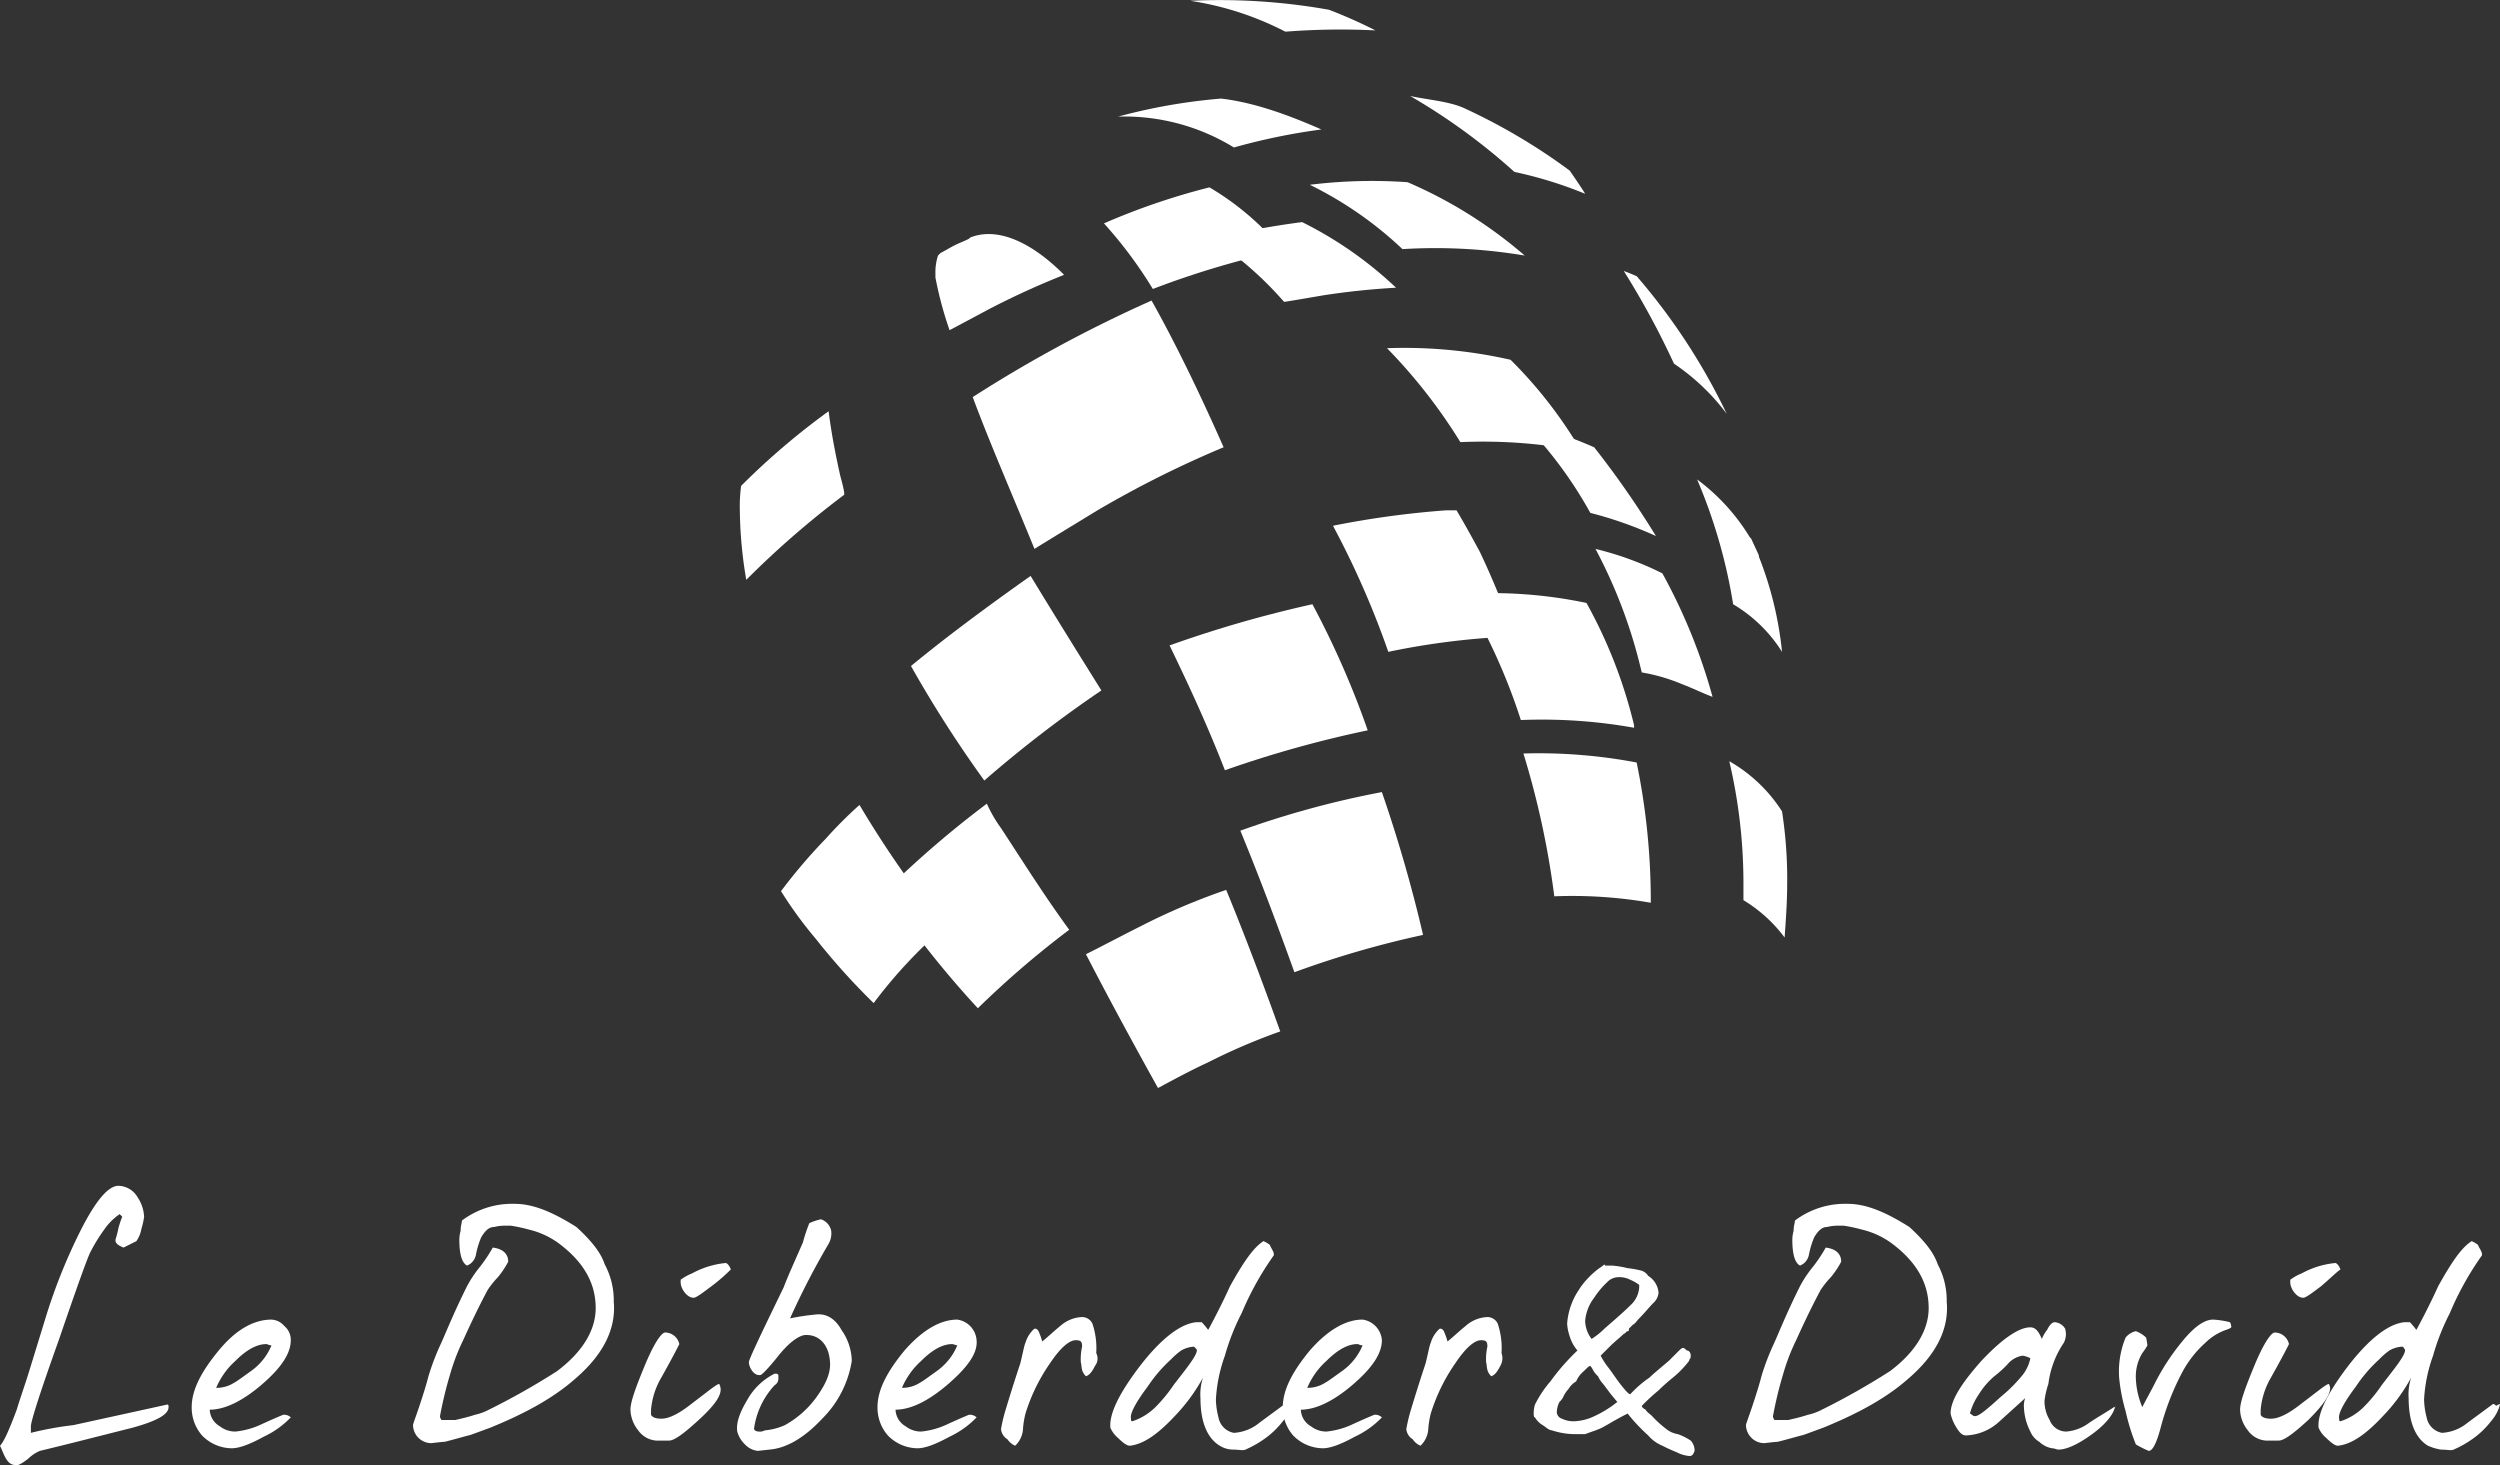 <svg xmlns="http://www.w3.org/2000/svg" width="398.529" height="233.594" viewBox="0 0 398.529 233.594">
  <rect x="0" y="0" width="398.529" height="233.594" fill="#333333" stroke="none"/>
  <g id="LOGO" transform="translate(0.1 0.062)">
    <g id="Groupe_190" data-name="Groupe 190" transform="translate(117.838 -0.062)">
      <path id="Tracé_129" data-name="Tracé 129" d="M126.114,19.5a65.665,65.665,0,0,1,11.281,3.487c-.615-1.026-2.461-3.692-2.461-3.692h0A95.17,95.17,0,0,0,117.91,9.246h0c-2.461-1.026-5.538-1.231-8.41-1.846a98.55,98.55,0,0,1,16.614,12.1" transform="translate(-2.638 7.905)" fill="#fff"/>
      <path id="Tracé_130" data-name="Tracé 130" d="M138.672,43.428a70.952,70.952,0,0,0-11.281-14.563A76.5,76.5,0,0,0,107.7,27.02a85.908,85.908,0,0,1,11.691,14.973,81.932,81.932,0,0,1,19.28,1.436" transform="translate(-4.53 28.487)" fill="#fff"/>
      <path id="Tracé_131" data-name="Tracé 131" d="M119.207,12.523c-5.128-2.256-10.666-4.307-16-4.923h0A91.748,91.748,0,0,0,86.8,10.472a33.347,33.347,0,0,1,18.46,4.923,99.44,99.44,0,0,1,13.947-2.872" transform="translate(-26.498 8.115)" fill="#fff"/>
      <path id="Tracé_132" data-name="Tracé 132" d="M121.936,4.782A80.435,80.435,0,0,0,114.552,1.5h0A99.015,99.015,0,0,0,92.4.065a48.805,48.805,0,0,1,15.178,4.923,113.318,113.318,0,0,1,14.358-.205" transform="translate(-20.612 0.062)" fill="#fff"/>
      <path id="Tracé_133" data-name="Tracé 133" d="M122.387,67a140.87,140.87,0,0,0-8.82-20.1A190.083,190.083,0,0,0,90.8,53.464c2.872,5.948,5.948,12.512,8.82,19.9A178.784,178.784,0,0,1,122.387,67" transform="translate(-22.293 49.423)" fill="#fff"/>
      <path id="Tracé_134" data-name="Tracé 134" d="M102.519,14.5A108.645,108.645,0,0,0,85.7,20.243,69.2,69.2,0,0,1,93.494,30.7,138.991,138.991,0,0,1,114.21,24.55,43.7,43.7,0,0,0,102.519,14.5" transform="translate(-27.654 15.367)" fill="#fff"/>
      <path id="Tracé_135" data-name="Tracé 135" d="M75.5,38.683c2.666,7.179,6.153,15.178,9.845,24.2.615-.41,10.05-6.153,10.05-6.153a166.962,166.962,0,0,1,20.1-10.05c-3.9-8.82-7.794-16.819-11.486-23.383A213.743,213.743,0,0,0,75.5,38.683" transform="translate(-38.375 24.617)" fill="#fff"/>
      <path id="Tracé_136" data-name="Tracé 136" d="M135.953,25.9a71.9,71.9,0,0,0-18.665-11.691,80.817,80.817,0,0,0-15.588.41,59.679,59.679,0,0,1,14.768,10.255A86.138,86.138,0,0,1,135.953,25.9" transform="translate(-10.836 14.838)" fill="#fff"/>
      <path id="Tracé_137" data-name="Tracé 137" d="M134.1,35.768a34.746,34.746,0,0,1,8.41,8A98.8,98.8,0,0,0,128.151,21.82h0s-1.436-.615-2.051-.82a130.435,130.435,0,0,1,8,14.768" transform="translate(14.811 22.2)" fill="#fff"/>
      <path id="Tracé_138" data-name="Tracé 138" d="M108.458,17.2A134.106,134.106,0,0,0,94.1,19.866a56.819,56.819,0,0,1,11.486,10.05c.205,0,6.153-1.026,6.153-1.026,3.9-.615,8-1.026,11.691-1.231A61.6,61.6,0,0,0,108.458,17.2" transform="translate(-18.825 18.205)" fill="#fff"/>
      <path id="Tracé_139" data-name="Tracé 139" d="M74.856,33.453c.41-.205,6.153-3.282,6.153-3.282a128.885,128.885,0,0,1,12.1-5.538l-.615-.615C87.368,19.1,82.24,17.044,78.138,18.685l-.205.205c-.82.41-1.436.615-2.256,1.026s-1.436.82-2.256,1.231l-.41.41a8.814,8.814,0,0,0-.41,2.461v1.026a59.054,59.054,0,0,0,2.256,8.41" transform="translate(-41.423 19.182)" fill="#fff"/>
      <path id="Tracé_140" data-name="Tracé 140" d="M139.426,50.85A147.177,147.177,0,0,0,129.581,36.7,73.333,73.333,0,0,0,118.3,32.8a66.967,66.967,0,0,1,10.666,14.358,62.17,62.17,0,0,1,10.461,3.692" transform="translate(6.612 34.603)" fill="#fff"/>
      <path id="Tracé_141" data-name="Tracé 141" d="M123.9,42.6a79.917,79.917,0,0,1,7.179,18.87l.205.82a28.813,28.813,0,0,1,6.358,1.846c1.641.615,3.282,1.436,4.923,2.051a90.22,90.22,0,0,0-8-19.691A50.1,50.1,0,0,0,123.9,42.6" transform="translate(12.498 44.903)" fill="#fff"/>
      <path id="Tracé_142" data-name="Tracé 142" d="M118.3,58.52a135.922,135.922,0,0,1,4.923,22.767,72.637,72.637,0,0,1,15.383,1.026v-.205a109.564,109.564,0,0,0-2.256-22.152A83.669,83.669,0,0,0,118.3,58.52" transform="translate(6.612 61.596)" fill="#fff"/>
      <path id="Tracé_143" data-name="Tracé 143" d="M140.774,67.5v-.41A77.009,77.009,0,0,0,133.185,47.6,73.192,73.192,0,0,0,113.7,46.165c1.231,2.051,2.256,4.1,3.282,6.153a94.536,94.536,0,0,1,5.743,13.947,83.248,83.248,0,0,1,18.05,1.231" transform="translate(1.777 48.517)" fill="#fff"/>
      <path id="Tracé_144" data-name="Tracé 144" d="M145.337,64.685a56.761,56.761,0,0,0-3.692-15.178V49.3l-1.231-2.666-.205-.205a32.491,32.491,0,0,0-8.41-9.23,84.881,84.881,0,0,1,5.743,19.9,23.055,23.055,0,0,1,7.794,7.589" transform="translate(20.802 39.227)" fill="#fff"/>
      <path id="Tracé_145" data-name="Tracé 145" d="M134.3,59.1a85.094,85.094,0,0,1,2.256,19.075v3.077A23.044,23.044,0,0,1,143.12,87.2c.205-2.872.41-5.743.41-8.615a70.449,70.449,0,0,0-.821-11.486,24.218,24.218,0,0,0-8.409-8" transform="translate(23.43 62.247)" fill="#fff"/>
      <path id="Tracé_146" data-name="Tracé 146" d="M73.4,42.155c-.82-3.692-1.436-6.974-1.846-10.255A114.715,114.715,0,0,0,57.605,43.8a24.823,24.823,0,0,0-.205,3.9,69.545,69.545,0,0,0,1.026,11.076A144.8,144.8,0,0,1,74.014,45.232c.205-.205-.615-3.077-.615-3.077" transform="translate(-57.4 33.657)" fill="#fff"/>
      <path id="Tracé_147" data-name="Tracé 147" d="M84.9,62.4A159.045,159.045,0,0,0,68.7,76.347,155.02,155.02,0,0,0,83.468,95.012,149.2,149.2,0,0,1,98.031,82.5c-3.9-5.333-7.384-10.871-10.871-16.2A21.881,21.881,0,0,1,84.9,62.4" transform="translate(-45.523 65.715)" fill="#fff"/>
      <path id="Tracé_148" data-name="Tracé 148" d="M67.779,67.833A87.1,87.1,0,0,0,60.6,76.242a65.131,65.131,0,0,0,5.538,7.589,106.812,106.812,0,0,0,9.23,10.255,76.779,76.779,0,0,1,11.281-12.1A166.561,166.561,0,0,1,73.112,62.5a65.417,65.417,0,0,0-5.333,5.333" transform="translate(-54.036 65.82)" fill="#fff"/>
      <path id="Tracé_149" data-name="Tracé 149" d="M70.7,59.058A192.1,192.1,0,0,0,82.391,77.312a194.6,194.6,0,0,1,18.665-14.358c-4.1-6.564-7.794-12.512-11.281-18.255C82.8,49.623,76.443,54.34,70.7,59.058" transform="translate(-43.42 47.111)" fill="#fff"/>
      <path id="Tracé_150" data-name="Tracé 150" d="M96.3,67.653c2.872,6.974,5.743,14.563,8.615,22.562a154.521,154.521,0,0,1,20.511-5.948A228.7,228.7,0,0,0,118.862,61.5,147.1,147.1,0,0,0,96.3,67.653" transform="translate(-16.512 64.769)" fill="#fff"/>
      <path id="Tracé_151" data-name="Tracé 151" d="M93.12,74.843c-2.872,1.436-5.948,3.077-8.82,4.512,3.487,6.769,7.384,13.948,11.486,21.331,2.666-1.436,5.333-2.872,8-4.1a96.73,96.73,0,0,1,11.486-4.923c-2.872-8-5.743-15.588-8.615-22.562A103.3,103.3,0,0,0,93.12,74.843" transform="translate(-29.125 72.758)" fill="#fff"/>
      <path id="Tracé_152" data-name="Tracé 152" d="M123.191,39.6H121.55a146.1,146.1,0,0,0-18.05,2.461,140.874,140.874,0,0,1,8.82,20.1,119.327,119.327,0,0,1,20.1-2.461,133.375,133.375,0,0,0-5.538-13.537c-1.231-2.256-2.461-4.512-3.692-6.564" transform="translate(-8.944 41.75)" fill="#fff"/>
    </g>
    <g id="Groupe_191" data-name="Groupe 191" transform="translate(-0.1 188.971)">
      <path id="Tracé_153" data-name="Tracé 153" d="M21.026,130.661c-4.923,1.231-9.64,2.461-14.768,3.692a6.2,6.2,0,0,0-1.846,1.231c-1.026.82-1.846,1.231-2.051,1.026-1.436,0-1.846-1.846-2.461-3.077.615-.615,1.436-2.461,2.666-5.743.615-2.051,1.436-4.307,2.051-6.358l2.461-8a89.328,89.328,0,0,1,5.538-13.947Q16.309,92.1,18.77,92.1a3.616,3.616,0,0,1,3.077,1.846,6.1,6.1,0,0,1,1.026,3.077,10.4,10.4,0,0,1-.41,1.846,5.047,5.047,0,0,1-.82,2.051l-2.051,1.026c-1.026-.41-1.436-.82-1.231-1.436a15.071,15.071,0,0,0,.41-1.641,17.419,17.419,0,0,1,.615-1.846l-.41-.41a9.355,9.355,0,0,0-2.461,2.461,27.1,27.1,0,0,0-2.256,3.692c-.41.82-2.051,5.333-4.923,13.742-3.077,8.615-4.512,13.127-4.512,13.947v1.026a52.14,52.14,0,0,1,6.769-1.231l14.973-3.282c.205,0,.205.205.205.41C26.769,128.61,24.718,129.635,21.026,130.661Z" transform="translate(0.1 -92.1)" fill="#fff"/>
      <path id="Tracé_154" data-name="Tracé 154" d="M26.081,112.755c-3.077,2.666-5.948,4.1-8.41,4.1a3.2,3.2,0,0,0,1.641,2.666,3.942,3.942,0,0,0,2.461.82,12.75,12.75,0,0,0,4.307-1.231c2.256-1.026,3.282-1.436,3.282-1.436a1.507,1.507,0,0,1,1.231.41,14.445,14.445,0,0,1-4.307,3.077c-2.256,1.231-3.9,1.846-5.128,1.846a6.677,6.677,0,0,1-4.718-2.051,6.758,6.758,0,0,1-1.641-4.512c0-2.666,1.436-5.538,4.307-9.025s5.743-4.923,8.41-4.923a2.848,2.848,0,0,1,2.051,1.026,2.855,2.855,0,0,1,1.026,2.256C30.593,107.833,29.158,110.089,26.081,112.755ZM26.7,106.4c-1.436,0-3.077.82-4.923,2.666a12.12,12.12,0,0,0-3.077,4.307,5.127,5.127,0,0,0,2.872-.82c.41-.205,1.231-.82,2.666-1.846a9.439,9.439,0,0,0,3.282-4.1C27.107,106.6,26.9,106.4,26.7,106.4Z" transform="translate(15.761 -81.169)" fill="#fff"/>
      <path id="Tracé_155" data-name="Tracé 155" d="M57.844,121.395c-3.487,3.077-8,5.538-13.537,7.794-2.256.82-3.282,1.231-3.487,1.231-2.256.615-3.692,1.026-3.9,1.026-.41,0-1.846.205-2.051.205A2.933,2.933,0,0,1,32,128.779c0-.205.41-1.231,1.026-3.077.82-2.461,1.231-3.9,1.436-4.718a38.3,38.3,0,0,1,2.051-5.333c.82-1.846,2.051-4.923,4.1-9.025a19.01,19.01,0,0,1,2.051-3.077,23.958,23.958,0,0,0,2.051-3.077c1.641.205,2.461,1.026,2.461,2.256a14.348,14.348,0,0,1-1.641,2.461,14.37,14.37,0,0,0-1.641,2.051c-1.641,3.077-2.872,5.743-3.9,8a32.5,32.5,0,0,0-2.051,5.333,62.523,62.523,0,0,0-1.641,6.769c0,.41.205.41.205.615h2.256c.82-.205,1.846-.41,3.077-.82a8.88,8.88,0,0,0,2.256-.82,112.539,112.539,0,0,0,10.871-6.153c4.1-3.077,6.153-6.564,6.153-10.05,0-3.9-1.846-7.179-5.538-10.05A13.167,13.167,0,0,0,50.46,97.6a24.55,24.55,0,0,0-2.872-.615h-.82a7.065,7.065,0,0,0-1.846.205c-.82,0-1.436.615-2.051,1.641a13.951,13.951,0,0,0-.82,2.666,2.327,2.327,0,0,1-1.436,1.846c-.82-.41-1.231-1.846-1.231-4.1a5.412,5.412,0,0,1,.205-1.436c0-.82.205-1.231.205-1.641A13.294,13.294,0,0,1,48.2,93.5c2.872,0,5.948,1.231,9.845,3.692,2.461,2.256,3.9,4.1,4.512,5.948A12.139,12.139,0,0,1,64,109.088C64.407,113.6,62.151,117.7,57.844,121.395Z" transform="translate(33.84 -90.628)" fill="#fff"/>
      <path id="Tracé_156" data-name="Tracé 156" d="M59.771,123.123c-2.461,2.256-3.9,3.282-4.718,3.282H53a3.842,3.842,0,0,1-2.872-1.641,5.455,5.455,0,0,1-1.231-3.282c0-1.231.82-3.487,2.256-6.974s2.666-5.333,3.282-5.333a2.352,2.352,0,0,1,2.256,1.846c-.205.41-1.026,2.051-2.872,5.333a12.2,12.2,0,0,0-1.641,5.128v.82c.205.41.82.615,1.641.615q1.846,0,4.923-2.461c2.461-1.846,3.9-3.077,4.307-3.077a2.066,2.066,0,0,1,.205.615C63.463,119.226,62.232,120.867,59.771,123.123Zm2.051-21.331c-1.641,1.231-2.461,1.846-2.872,1.846-1.026,0-2.051-1.436-2.051-2.461v-.41a8.312,8.312,0,0,1,1.846-1.026A13.938,13.938,0,0,1,64.078,98.1c.205,0,.615.41.82,1.026A27.573,27.573,0,0,1,61.822,101.792Z" transform="translate(51.604 -85.793)" fill="#fff"/>
      <path id="Tracé_157" data-name="Tracé 157" d="M70.757,126.492c-2.872,3.077-5.743,4.718-8.409,4.923l-1.846.205a3.264,3.264,0,0,1-2.051-1.026,4.494,4.494,0,0,1-1.231-2.051c-.205-1.436.41-3.077,1.641-5.128a10.219,10.219,0,0,1,4.307-4.1c.41,0,.615,0,.615.41,0,.615,0,1.026-.615,1.436a12.7,12.7,0,0,0-3.282,6.974c.205.41.615.41,1.026.41s.615-.205.82-.205a9.853,9.853,0,0,0,3.077-.82,15.443,15.443,0,0,0,4.923-4.307c1.641-2.256,2.461-4.1,2.256-5.948-.205-2.666-1.846-4.307-4.1-4.1-1.026.205-2.461,1.231-4.1,3.282s-2.666,3.077-2.872,3.077c-1.026.205-1.846-1.231-1.846-2.051,0-.41,1.846-4.307,5.538-11.9.615-1.641,1.641-3.9,3.077-7.179a25.862,25.862,0,0,1,1.026-3.077,9.537,9.537,0,0,1,1.846-.615,2.451,2.451,0,0,1,1.641,1.846,3.373,3.373,0,0,1-.41,2.051,122.417,122.417,0,0,0-6.153,11.9,36.472,36.472,0,0,1,4.1-.615c1.641-.205,3.077.615,4.1,2.461a8.84,8.84,0,0,1,1.641,4.923A16.651,16.651,0,0,1,70.757,126.492Z" transform="translate(60.308 -89.367)" fill="#fff"/>
      <path id="Tracé_158" data-name="Tracé 158" d="M79.381,112.755c-3.077,2.666-5.948,4.1-8.41,4.1a3.2,3.2,0,0,0,1.641,2.666,3.942,3.942,0,0,0,2.461.82,12.75,12.75,0,0,0,4.307-1.231c2.256-1.026,3.282-1.436,3.282-1.436a1.507,1.507,0,0,1,1.231.41,14.445,14.445,0,0,1-4.307,3.077c-2.256,1.231-3.9,1.846-5.128,1.846a6.677,6.677,0,0,1-4.718-2.051,6.758,6.758,0,0,1-1.641-4.512c0-2.666,1.436-5.538,4.307-9.025,2.872-3.282,5.743-4.923,8.41-4.923a3.575,3.575,0,0,1,3.077,3.282C84.1,107.833,82.458,110.089,79.381,112.755ZM80,106.4c-1.436,0-3.077.82-4.923,2.666A12.12,12.12,0,0,0,72,113.371a5.127,5.127,0,0,0,2.872-.82c.41-.205,1.231-.82,2.666-1.846a9.439,9.439,0,0,0,3.282-4.1C80.612,106.6,80.2,106.4,80,106.4Z" transform="translate(71.785 -81.169)" fill="#fff"/>
      <path id="Tracé_159" data-name="Tracé 159" d="M92.673,110.094c-.41.82-.82,1.436-1.436,1.641-.82-.82-.615-1.436-.82-2.256a9.2,9.2,0,0,1,.205-2.461c0-.82-.205-1.026-1.026-1.026-1.026,0-2.461,1.231-4.1,3.692a28.945,28.945,0,0,0-3.9,8,14.115,14.115,0,0,0-.41,2.666,4.015,4.015,0,0,1-1.231,2.461,2.734,2.734,0,0,1-1.231-1.026,2.13,2.13,0,0,1-1.026-1.641,27.06,27.06,0,0,1,.615-2.666c.615-2.051,1.436-4.718,2.461-7.794.41-1.641.615-2.872.82-3.282a4.77,4.77,0,0,1,1.436-2.256c.41,0,.615.205.82.82a8.065,8.065,0,0,1,.41,1.231c1.026-.82,1.846-1.641,2.872-2.461a5.542,5.542,0,0,1,3.487-1.436,1.827,1.827,0,0,1,1.641,1.026,12.261,12.261,0,0,1,.615,4.718A1.887,1.887,0,0,1,92.673,110.094Z" transform="translate(81.876 -81.379)" fill="#fff"/>
      <path id="Tracé_160" data-name="Tracé 160" d="M115.129,122.449a6.566,6.566,0,0,1-1.436,2.666,13.492,13.492,0,0,1-2.461,2.461,16.727,16.727,0,0,1-3.487,2.051c-.41.205-1.026,0-2.051,0a4.029,4.029,0,0,1-2.051-.615c-2.051-1.231-3.077-3.9-3.077-7.589a8.5,8.5,0,0,1,.41-3.282,28.351,28.351,0,0,1-4.512,6.153c-2.872,3.077-5.128,4.512-7.179,4.718q-.615,0-1.846-1.231a4.32,4.32,0,0,1-1.231-1.641c-.205-2.256,1.436-5.538,4.718-9.845,3.487-4.512,6.564-6.769,9.025-6.974h.82a12.561,12.561,0,0,1,1.026,1.231c1.231-2.256,2.461-4.718,3.487-6.974,2.051-3.692,3.692-6.153,5.333-7.179a4.484,4.484,0,0,1,1.026.615c0,.205.615,1.026.615,1.436v.205a48.147,48.147,0,0,0-5.128,9.23,35.806,35.806,0,0,0-2.666,6.769,24.306,24.306,0,0,0-1.436,6.974,12.106,12.106,0,0,0,.41,2.872,3.048,3.048,0,0,0,2.461,2.461,7.083,7.083,0,0,0,4.1-1.641l3.9-2.872c.205-.205.41,0,.615.205C115.129,122.244,115.129,122.449,115.129,122.449Zm-15.588-9.23a4.585,4.585,0,0,0-2.051.615,11.727,11.727,0,0,0-1.641,1.436,22.869,22.869,0,0,0-3.692,4.307c-1.846,2.461-2.872,4.307-2.666,5.128,0,.205,0,.41.205.41a9.346,9.346,0,0,0,3.692-2.256,23.61,23.61,0,0,0,2.872-3.487c.615-.82,1.436-1.846,2.051-2.666,1.231-1.641,1.846-2.666,1.641-3.077Z" transform="translate(90.801 -87.58)" fill="#fff"/>
      <path id="Tracé_161" data-name="Tracé 161" d="M110.881,112.755c-3.077,2.666-5.948,4.1-8.41,4.1a3.2,3.2,0,0,0,1.641,2.666,3.942,3.942,0,0,0,2.461.82,12.75,12.75,0,0,0,4.307-1.231c2.256-1.026,3.282-1.436,3.282-1.436a1.507,1.507,0,0,1,1.231.41,14.444,14.444,0,0,1-4.307,3.077c-2.256,1.231-3.9,1.846-5.128,1.846a6.677,6.677,0,0,1-4.718-2.051,6.758,6.758,0,0,1-1.641-4.512c0-2.666,1.436-5.538,4.307-9.025,2.872-3.282,5.743-4.923,8.41-4.923a3.575,3.575,0,0,1,3.077,3.282C115.393,107.833,113.958,110.089,110.881,112.755Zm.615-6.358c-1.436,0-3.077.82-4.923,2.666a12.119,12.119,0,0,0-3.077,4.307,5.127,5.127,0,0,0,2.872-.82c.41-.205,1.231-.82,2.666-1.846a9.439,9.439,0,0,0,3.282-4.1C111.907,106.6,111.7,106.4,111.5,106.4Z" transform="translate(104.895 -81.169)" fill="#fff"/>
      <path id="Tracé_162" data-name="Tracé 162" d="M124.173,110.094c-.41.82-.82,1.436-1.436,1.641-.82-.82-.615-1.436-.82-2.256a9.194,9.194,0,0,1,.205-2.461c0-.82-.205-1.026-1.026-1.026-1.026,0-2.461,1.231-4.1,3.692a28.946,28.946,0,0,0-3.9,8,14.114,14.114,0,0,0-.41,2.666,4.015,4.015,0,0,1-1.231,2.461,2.734,2.734,0,0,1-1.231-1.026,2.13,2.13,0,0,1-1.026-1.641,27.063,27.063,0,0,1,.615-2.666c.615-2.051,1.436-4.718,2.461-7.794.41-1.641.615-2.872.82-3.282a4.77,4.77,0,0,1,1.436-2.256c.41,0,.615.205.82.82a8.066,8.066,0,0,1,.41,1.231c1.026-.82,1.846-1.641,2.872-2.461a5.542,5.542,0,0,1,3.487-1.436,1.827,1.827,0,0,1,1.641,1.026,12.261,12.261,0,0,1,.615,4.718A2.427,2.427,0,0,1,124.173,110.094Z" transform="translate(114.985 -81.379)" fill="#fff"/>
      <path id="Tracé_163" data-name="Tracé 163" d="M143.918,128.761a5.434,5.434,0,0,1-2.051-.615,24.066,24.066,0,0,1-2.256-1.026,5.937,5.937,0,0,1-2.256-1.641,27.876,27.876,0,0,1-3.282-3.487c-2.051,1.026-3.282,1.846-4.1,2.256s-1.641.615-2.666,1.026h-1.436a11.941,11.941,0,0,1-3.9-.615c-.41,0-.82-.41-1.436-.82a3.483,3.483,0,0,1-1.231-1.231c-.205,0-.205-.41-.205-.615a4.62,4.62,0,0,1,.205-1.436,17.7,17.7,0,0,1,2.461-3.692,35.173,35.173,0,0,1,4.307-4.923,6.161,6.161,0,0,1-1.231-2.256,7.287,7.287,0,0,1-.41-2.051,11.037,11.037,0,0,1,1.846-5.333,11.274,11.274,0,0,1,1.436-1.846,13.272,13.272,0,0,1,1.846-1.641,6.067,6.067,0,0,0,.82-.615.2.2,0,0,0,.205.205h1.026a15.147,15.147,0,0,1,2.461.41,15.325,15.325,0,0,1,2.256.41,2.048,2.048,0,0,1,1.026.82A3.492,3.492,0,0,1,139,102.712a2.452,2.452,0,0,1-.82,1.641c-.615.615-1.436,1.641-2.256,2.461-.41.41-.615.82-1.026,1.026l-.615.615c0,.205,0,.41-.205.41s-.41.41-.615.41c-.615.615-1.436,1.231-2.256,2.051l-1.436,1.436a12.12,12.12,0,0,0,1.026,1.641c.82,1.026,1.436,2.051,2.256,3.077s1.231,1.436,1.436,1.436a17.839,17.839,0,0,1,3.077-2.666c.615-.615,1.641-1.436,3.077-2.666l1.436-1.436c.41-.41.615-.615.82-.615s.41.205.615.41c.41,0,.615.41.615.82a.754.754,0,0,1-.205.615.716.716,0,0,1-.205.41,16.181,16.181,0,0,1-2.666,2.666C139.816,117.48,139.2,118.1,139,118.3a31.551,31.551,0,0,0-2.666,2.461q0,.308.615.615c.205.41.615.615,1.026,1.026a16.776,16.776,0,0,0,2.256,2.051,3.866,3.866,0,0,0,1.846.82,9.452,9.452,0,0,1,2.051,1.026,2.329,2.329,0,0,1,.615,1.641C144.534,128.556,144.328,128.761,143.918,128.761Zm-18.46-5.538a8.051,8.051,0,0,0,2.872-.615,18.331,18.331,0,0,0,3.282-1.846l.82-.615-1.026-1.231-1.231-1.641a4.291,4.291,0,0,1-.82-1.231,3.6,3.6,0,0,1-.82-1.026,2.539,2.539,0,0,0-.41-.615c-.205,0-.41.205-1.026.82a4.3,4.3,0,0,0-1.231,1.641,3.482,3.482,0,0,0-1.231,1.231,4.291,4.291,0,0,0-.82,1.231,2.831,2.831,0,0,1-.615.82,3.8,3.8,0,0,0-.41,1.436,1.125,1.125,0,0,0,.82,1.231A4.1,4.1,0,0,0,125.458,123.223Zm4.923-14.768c1.641-1.436,3.077-2.666,4.1-3.692a4.23,4.23,0,0,0,1.436-2.872v-.41a6.6,6.6,0,0,0-1.436-.82,3.746,3.746,0,0,0-1.846-.41,2.505,2.505,0,0,0-1.846.82,13.008,13.008,0,0,0-2.051,2.461,6.963,6.963,0,0,0-1.436,3.692,4.9,4.9,0,0,0,1.026,2.872A11.971,11.971,0,0,0,130.381,108.455Z" transform="translate(125.391 -85.688)" fill="#fff"/>
      <path id="Tracé_164" data-name="Tracé 164" d="M161.444,121.395c-3.487,3.077-8,5.538-13.537,7.794-2.256.82-3.282,1.231-3.487,1.231-2.256.615-3.692,1.026-3.9,1.026-.41,0-1.846.205-2.051.205a2.933,2.933,0,0,1-2.872-2.872c0-.205.41-1.231,1.026-3.077.82-2.461,1.231-3.9,1.436-4.718a38.3,38.3,0,0,1,2.051-5.333c.82-1.846,2.051-4.923,4.1-9.025a19.012,19.012,0,0,1,2.051-3.077,23.959,23.959,0,0,0,2.051-3.077c1.641.205,2.461,1.026,2.461,2.256a14.348,14.348,0,0,1-1.641,2.461,14.372,14.372,0,0,0-1.641,2.051c-1.641,3.077-2.872,5.743-3.9,8a32.5,32.5,0,0,0-2.051,5.333,62.519,62.519,0,0,0-1.641,6.769c0,.41.205.41.205.615h2.256c.82-.205,1.846-.41,3.077-.82a8.881,8.881,0,0,0,2.256-.82,112.541,112.541,0,0,0,10.871-6.153c4.1-3.077,6.153-6.564,6.153-10.05,0-3.9-1.846-7.179-5.538-10.05A13.167,13.167,0,0,0,154.06,97.6a24.551,24.551,0,0,0-2.872-.615h-.82a7.064,7.064,0,0,0-1.846.205c-.82,0-1.436.615-2.051,1.641a13.946,13.946,0,0,0-.82,2.666,2.328,2.328,0,0,1-1.436,1.846c-.82-.41-1.231-1.846-1.231-4.1a5.412,5.412,0,0,1,.205-1.436c0-.82.205-1.231.205-1.641A13.294,13.294,0,0,1,151.8,93.5c2.872,0,5.948,1.231,9.845,3.692,2.461,2.256,3.9,4.1,4.512,5.948a12.139,12.139,0,0,1,1.436,5.948C168.007,113.6,165.751,117.7,161.444,121.395Z" transform="translate(142.734 -90.628)" fill="#fff"/>
      <path id="Tracé_165" data-name="Tracé 165" d="M177.754,116.032c-.205,1.231-1.436,2.872-3.692,4.512s-4.1,2.461-5.333,2.461c-.41,0-.615-.205-1.026-.205a3.826,3.826,0,0,1-2.051-1.026,3.446,3.446,0,0,1-1.436-1.641,9.2,9.2,0,0,1-1.026-3.9,3.489,3.489,0,0,1,.205-1.436l-4.307,3.9a8.251,8.251,0,0,1-5.128,2.051c-.615,0-1.026-.41-1.641-1.436a6.931,6.931,0,0,1-.82-2.051c0-2.051,1.641-4.718,4.923-8.41,3.282-3.487,5.948-5.333,7.794-5.333,1.026,0,1.436,1.026,1.846,1.846a5.141,5.141,0,0,1,.82-1.436q.615-1.231,1.231-1.231a2.13,2.13,0,0,1,1.641,1.026,3.035,3.035,0,0,1-.205,2.256,14.951,14.951,0,0,0-2.461,6.564,13.476,13.476,0,0,0-.615,2.666,5.788,5.788,0,0,0,.82,3.077,2.825,2.825,0,0,0,2.666,1.846,7.056,7.056,0,0,0,3.692-1.436c1.231-.82,2.666-1.641,3.9-2.461h.205Zm-14.768-8a3.917,3.917,0,0,0-2.461,1.436,18.5,18.5,0,0,1-2.051,1.846,11.88,11.88,0,0,0-2.461,2.872,9.883,9.883,0,0,0-1.436,3.077c.205,0,.41.41.82.41.615,0,1.846-1.026,4.1-3.077a24.526,24.526,0,0,0,3.487-3.487,6.356,6.356,0,0,0,1.231-2.666A4.132,4.132,0,0,0,162.986,108.033Z" transform="translate(159.447 -80.958)" fill="#fff"/>
      <path id="Tracé_166" data-name="Tracé 166" d="M181.624,104.141a8.9,8.9,0,0,0-3.282,2.051,17.151,17.151,0,0,0-3.692,4.718,41.456,41.456,0,0,0-3.487,9.025c-.615,2.256-1.231,3.487-1.846,3.487a16.219,16.219,0,0,1-2.051-1.026,33.871,33.871,0,0,1-1.641-5.333,28.269,28.269,0,0,1-1.026-5.333,14.244,14.244,0,0,1,1.026-6.358,2.819,2.819,0,0,1,1.641-1.026,4.466,4.466,0,0,1,1.641,1.026c.205,1.026.205,1.436.205,1.231a9.386,9.386,0,0,1-.82,1.231,7.206,7.206,0,0,0-1.026,4.1,12.937,12.937,0,0,0,1.026,4.512c.615-1.231,1.436-2.666,2.051-3.9a36.369,36.369,0,0,1,4.307-6.564c1.846-2.256,3.487-3.487,4.923-3.487a14.118,14.118,0,0,1,2.666.41.9.9,0,0,1,.205.615C182.65,103.731,182.239,103.936,181.624,104.141Z" transform="translate(173.216 -81.169)" fill="#fff"/>
      <path id="Tracé_167" data-name="Tracé 167" d="M184.871,123.123c-2.461,2.256-3.9,3.282-4.718,3.282H178.1a3.842,3.842,0,0,1-2.872-1.641A5.455,5.455,0,0,1,174,121.483c0-1.231.82-3.487,2.256-6.974s2.666-5.333,3.282-5.333a2.352,2.352,0,0,1,2.256,1.846c-.205.41-1.026,2.051-2.871,5.333a12.2,12.2,0,0,0-1.641,5.128v.82c.205.41.82.615,1.641.615q1.846,0,4.923-2.461c2.461-1.846,3.9-3.077,4.307-3.077a2.066,2.066,0,0,1,.205.615C188.358,119.226,187.127,120.867,184.871,123.123Zm2.051-21.331c-1.641,1.231-2.461,1.846-2.872,1.846-1.026,0-2.051-1.436-2.051-2.461v-.41a8.312,8.312,0,0,1,1.846-1.026,13.938,13.938,0,0,1,5.333-1.641c.205,0,.615.41.82,1.026C189.383,99.536,188.358,100.561,186.922,101.792Z" transform="translate(183.096 -85.793)" fill="#fff"/>
      <path id="Tracé_168" data-name="Tracé 168" d="M209.029,122.449a6.566,6.566,0,0,1-1.436,2.666,13.493,13.493,0,0,1-2.461,2.461,16.728,16.728,0,0,1-3.487,2.051c-.41.205-1.026,0-2.051,0a8.312,8.312,0,0,1-2.051-.615c-2.051-1.231-3.077-3.9-3.077-7.589a8.5,8.5,0,0,1,.41-3.282,28.351,28.351,0,0,1-4.512,6.153c-2.871,3.077-5.128,4.512-7.179,4.718q-.615,0-1.846-1.231a4.321,4.321,0,0,1-1.231-1.641c-.205-2.256,1.436-5.538,4.717-9.845,3.487-4.512,6.564-6.769,9.025-6.974h.82a12.562,12.562,0,0,1,1.026,1.231c1.231-2.256,2.461-4.718,3.487-6.974,2.051-3.692,3.692-6.153,5.333-7.179a4.484,4.484,0,0,1,1.026.615c0,.205.615,1.026.615,1.436v.205a48.145,48.145,0,0,0-5.128,9.23,35.8,35.8,0,0,0-2.666,6.769,24.305,24.305,0,0,0-1.436,6.974,12.108,12.108,0,0,0,.41,2.872,3.048,3.048,0,0,0,2.461,2.461,7.083,7.083,0,0,0,4.1-1.641l3.9-2.872c.205-.205.41,0,.615.205C209.029,122.244,209.029,122.449,209.029,122.449Zm-15.588-9.23a4.585,4.585,0,0,0-2.051.615,11.725,11.725,0,0,0-1.641,1.436,22.871,22.871,0,0,0-3.692,4.307c-1.846,2.461-2.872,4.307-2.666,5.128,0,.205,0,.41.205.41a9.346,9.346,0,0,0,3.692-2.256,23.607,23.607,0,0,0,2.872-3.487c.615-.82,1.436-1.846,2.051-2.666,1.231-1.641,1.846-2.666,1.641-3.077C193.646,113.424,193.646,113.219,193.441,113.219Z" transform="translate(189.499 -87.58)" fill="#fff"/>
    </g>
  </g>
</svg>
